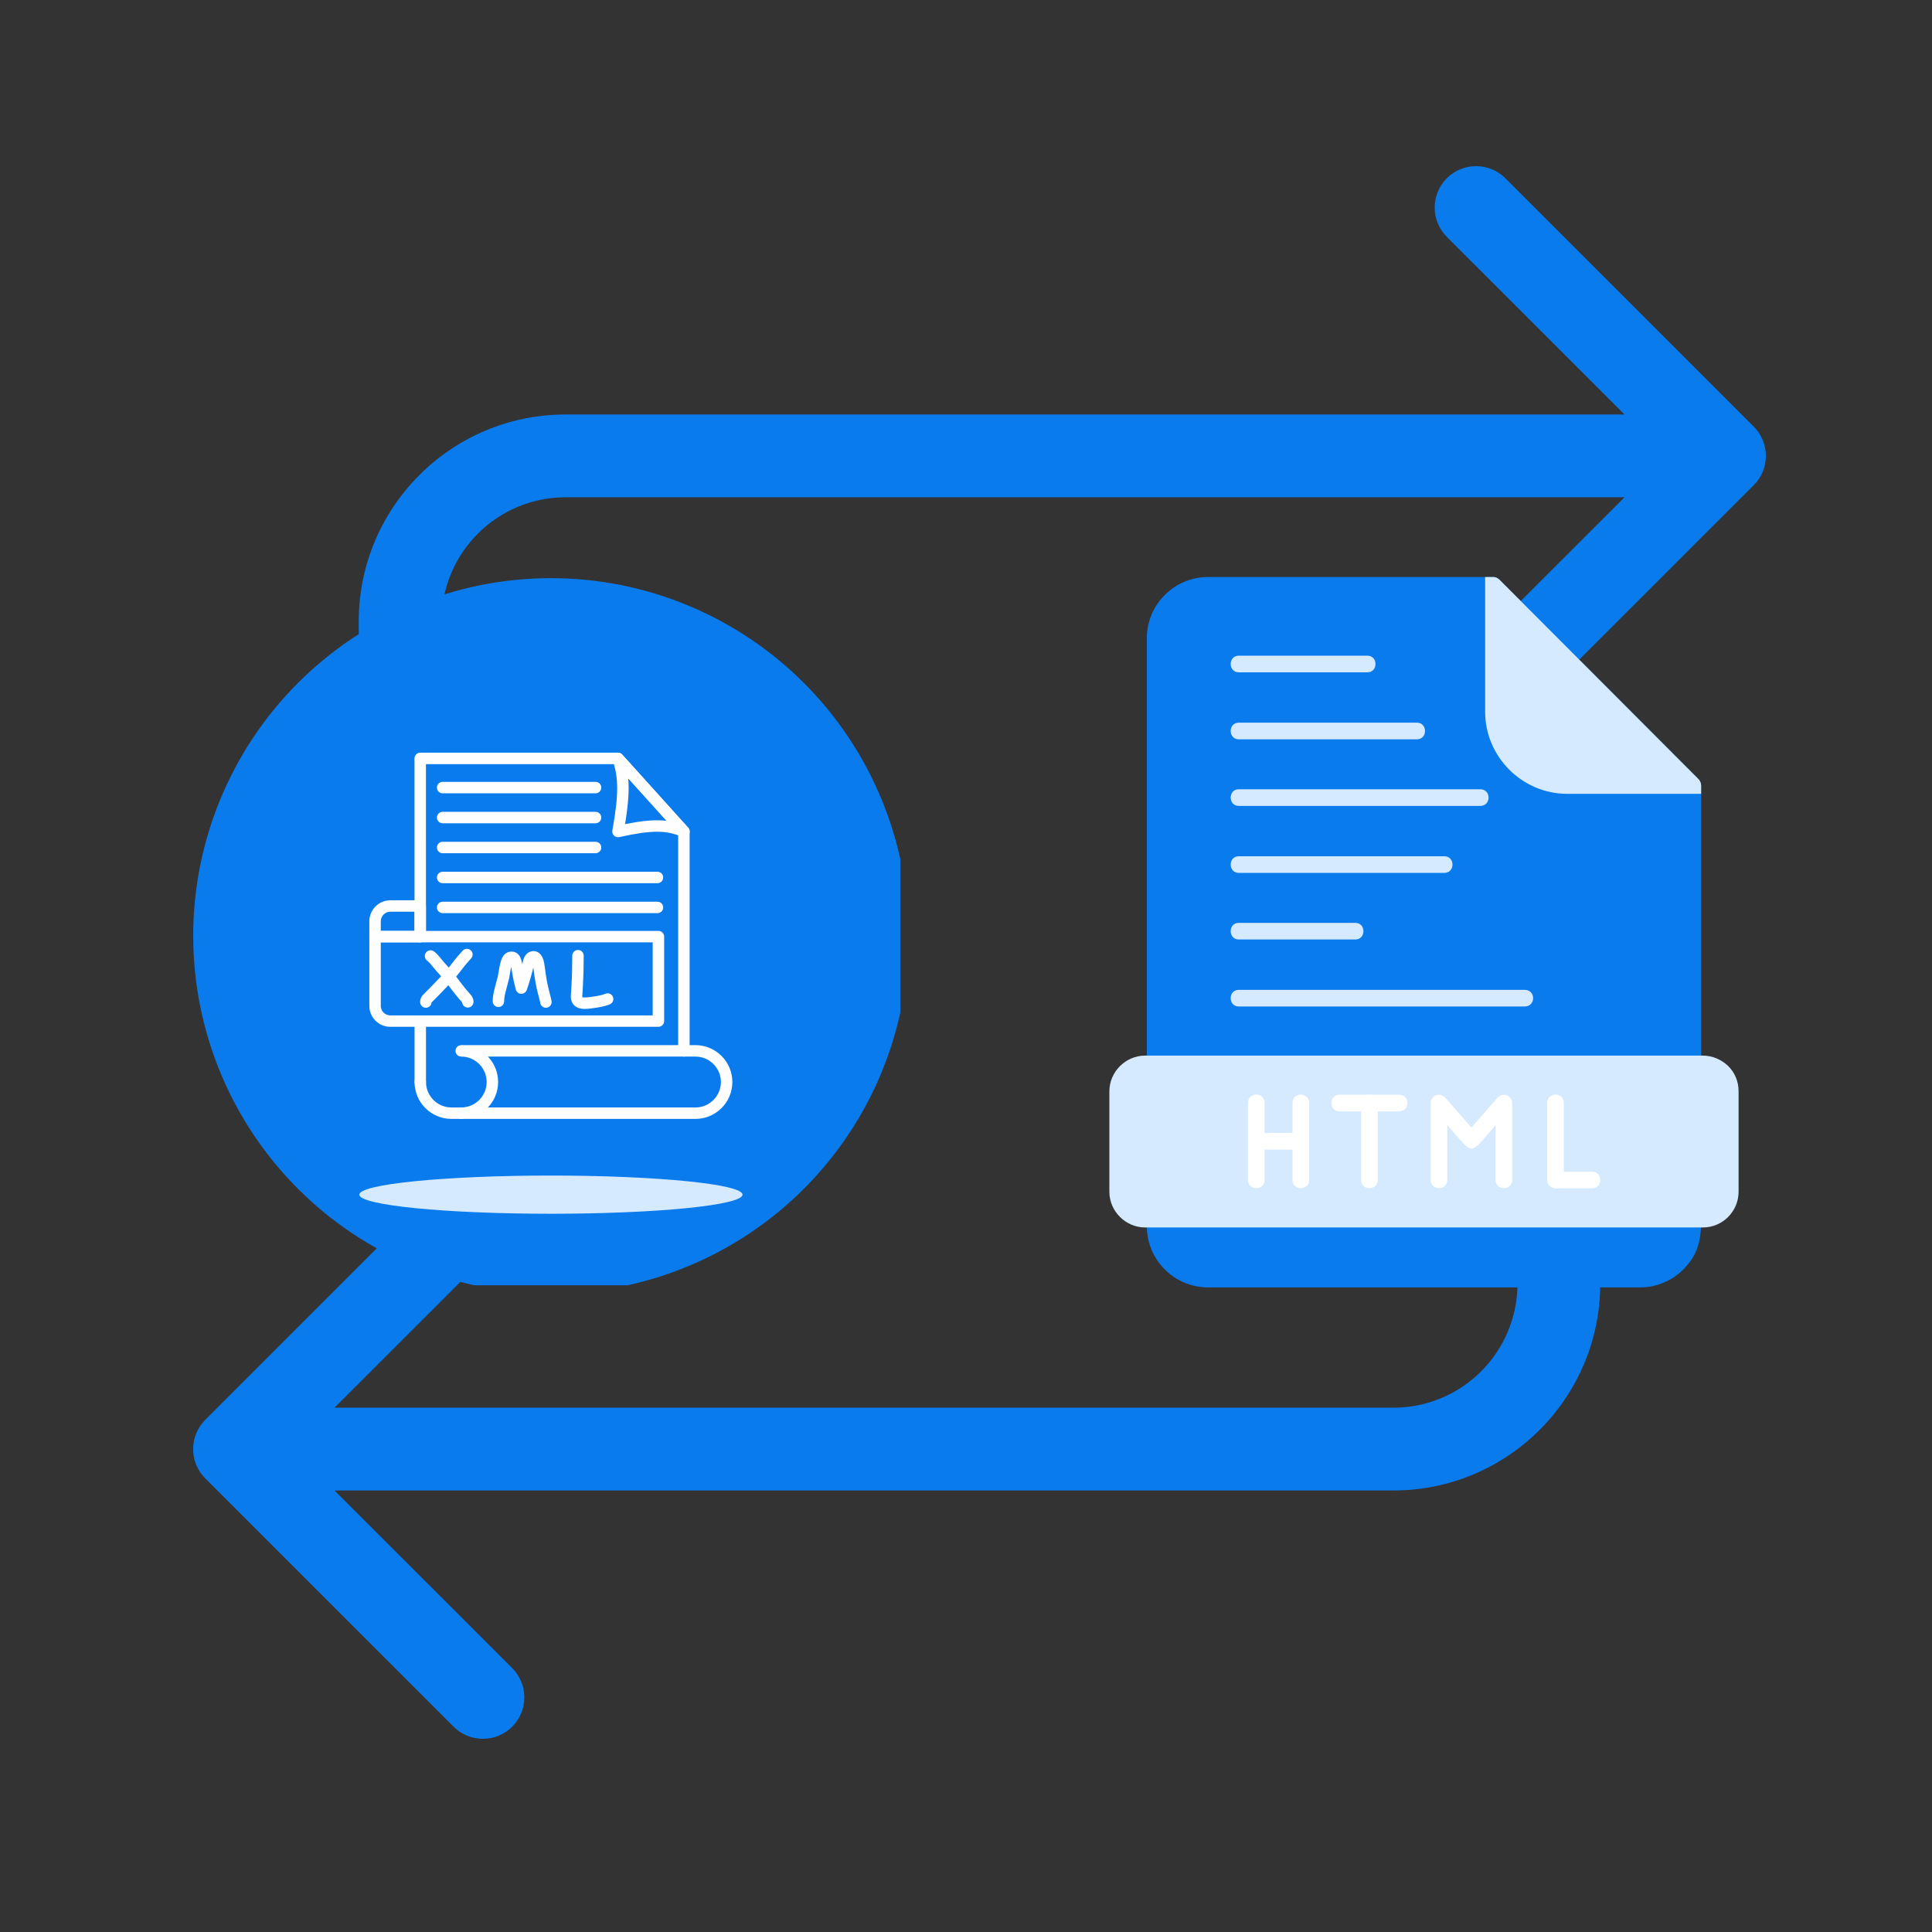 <svg xmlns="http://www.w3.org/2000/svg" xmlns:xlink="http://www.w3.org/1999/xlink" width="500" zoomAndPan="magnify" viewBox="0 0 375 375" height="500" preserveAspectRatio="xMidYMid meet" version="1.0"><rect x="0" y="0" width="375" height="375" fill="#333333" stroke="none"/><defs><clipPath id="7bd64937bd"><path d="M 37.5 32.258 L 342.75 32.258 L 342.75 337.508 L 37.5 337.508 Z M 37.5 32.258 " clip-rule="nonzero"/></clipPath><clipPath id="fb1710a543"><path d="M 215.297 204 L 337.547 204 L 337.547 239 L 215.297 239 Z M 215.297 204 " clip-rule="nonzero"/></clipPath><clipPath id="387b69e91c"><path d="M 37.5 112.219 L 174.75 112.219 L 174.75 249.469 L 37.5 249.469 Z M 37.5 112.219 " clip-rule="nonzero"/></clipPath></defs><g clip-path="url(#7bd64937bd)"><path fill="#097bed" d="M 340.395 82.801 C 341.848 84.254 342.754 86.262 342.754 88.484 C 342.754 90.711 341.855 92.719 340.395 94.172 L 292.195 142.367 C 290.742 143.824 288.727 144.723 286.512 144.723 C 282.066 144.723 278.469 141.125 278.469 136.684 C 278.469 134.465 279.371 132.449 280.824 130.996 L 315.316 96.52 L 109.793 96.52 C 96.484 96.52 85.695 107.305 85.695 120.617 L 85.695 152.746 C 85.695 157.18 82.098 160.781 77.664 160.781 C 73.23 160.781 69.629 157.18 69.629 152.746 L 69.629 120.617 C 69.629 98.438 87.617 80.453 109.793 80.453 L 315.316 80.453 L 280.824 45.977 C 279.371 44.523 278.469 42.508 278.469 40.289 C 278.469 35.848 282.066 32.25 286.512 32.25 C 288.727 32.25 290.742 33.148 292.195 34.605 Z M 302.574 208.977 C 298.141 208.977 294.543 212.574 294.543 217.008 L 294.543 249.137 C 294.543 262.449 283.754 273.234 270.445 273.234 L 64.922 273.234 L 99.414 238.762 C 100.867 237.305 101.77 235.289 101.77 233.074 C 101.77 228.629 98.172 225.031 93.727 225.031 C 91.512 225.031 89.496 225.934 88.043 227.387 L 39.844 275.582 C 38.391 277.035 37.484 279.043 37.484 281.27 C 37.484 283.492 38.383 285.5 39.844 286.957 L 88.043 335.152 C 89.496 336.605 91.512 337.504 93.727 337.504 C 98.172 337.504 101.77 333.906 101.77 329.465 C 101.77 327.246 100.867 325.23 99.414 323.777 L 64.922 289.301 L 270.445 289.301 C 292.621 289.301 310.609 271.316 310.609 249.137 L 310.609 217.008 C 310.609 212.574 307.008 208.977 302.574 208.977 Z M 302.574 208.977 " fill-opacity="1" fill-rule="nonzero"/></g><path fill="#097bed" d="M 222.676 236.473 C 222.598 236.395 222.598 236.23 222.598 236.148 L 222.598 123.875 C 222.598 117.332 227.93 112 234.473 112 L 289.883 112 C 290.367 112 290.77 112.242 291.094 112.566 L 329.785 151.336 C 330.027 151.66 330.188 152.062 330.188 152.469 L 330.188 236.148 C 330.188 236.23 330.188 236.312 330.188 236.395 C 330.188 236.473 330.188 236.555 330.188 236.637 C 330.188 240.512 329.703 243.422 326.715 246.41 C 324.617 248.508 321.629 249.883 318.395 249.883 L 234.473 249.883 C 227.93 249.883 222.598 244.551 222.598 238.008 C 222.598 237.605 222.598 237.039 222.676 236.473 Z M 222.676 236.473 " fill-opacity="1" fill-rule="nonzero"/><path fill="#d5eafe" d="M 288.266 112 L 289.883 112 C 290.367 112 290.77 112.242 291.094 112.566 L 329.785 151.336 C 330.027 151.66 330.188 152.062 330.188 152.469 L 330.188 154.082 L 304.18 154.082 C 295.457 154.082 288.266 146.895 288.266 138.172 Z M 288.266 112 " fill-opacity="1" fill-rule="nonzero"/><g clip-path="url(#fb1710a543)"><path fill="#d5eafe" d="M 222.273 204.891 L 330.512 204.891 C 332.449 204.891 334.148 205.699 335.441 206.91 C 336.73 208.203 337.457 209.898 337.457 211.836 L 337.457 231.305 C 337.457 235.102 334.391 238.25 330.512 238.25 L 222.273 238.25 C 218.477 238.25 215.328 235.102 215.328 231.305 L 215.328 211.836 C 215.328 208.039 218.477 204.891 222.273 204.891 Z M 222.273 204.891 " fill-opacity="1" fill-rule="nonzero"/></g><path fill="#d5eafe" d="M 240.449 130.496 C 238.348 130.496 238.348 127.266 240.449 127.266 L 265.406 127.266 C 267.508 127.266 267.508 130.496 265.406 130.496 Z M 240.449 130.496 " fill-opacity="1" fill-rule="nonzero"/><path fill="#d5eafe" d="M 240.449 143.5 C 238.348 143.5 238.348 140.27 240.449 140.27 L 275.02 140.27 C 277.121 140.27 277.121 143.5 275.02 143.5 Z M 240.449 143.5 " fill-opacity="1" fill-rule="nonzero"/><path fill="#d5eafe" d="M 240.449 156.426 C 238.348 156.426 238.348 153.195 240.449 153.195 L 287.297 153.195 C 289.48 153.195 289.48 156.426 287.297 156.426 Z M 240.449 156.426 " fill-opacity="1" fill-rule="nonzero"/><path fill="#d5eafe" d="M 240.449 169.43 C 238.348 169.43 238.348 166.199 240.449 166.199 L 280.352 166.199 C 282.449 166.199 282.449 169.43 280.352 169.43 Z M 240.449 169.43 " fill-opacity="1" fill-rule="nonzero"/><path fill="#d5eafe" d="M 240.449 182.355 C 238.348 182.355 238.348 179.125 240.449 179.125 L 263.066 179.125 C 265.164 179.125 265.164 182.355 263.066 182.355 Z M 240.449 182.355 " fill-opacity="1" fill-rule="nonzero"/><path fill="#d5eafe" d="M 240.449 195.359 C 238.348 195.359 238.348 192.129 240.449 192.129 L 295.941 192.129 C 298.121 192.129 298.121 195.359 295.941 195.359 Z M 240.449 195.359 " fill-opacity="1" fill-rule="nonzero"/><path fill="#ffffff" d="M 280.918 229.043 C 280.918 231.141 277.684 231.141 277.684 229.043 L 277.684 214.098 C 277.684 212.645 279.543 211.836 280.594 213.129 L 285.602 218.863 L 290.691 213.047 C 291.66 211.918 293.516 212.645 293.516 214.098 L 293.516 229.043 C 293.516 231.141 290.285 231.141 290.285 229.043 L 290.285 218.379 C 285.035 224.355 286.328 224.52 280.918 218.379 Z M 280.918 229.043 " fill-opacity="1" fill-rule="nonzero"/><path fill="#ffffff" d="M 300.301 214.098 C 300.301 211.918 303.535 211.918 303.535 214.098 L 303.535 227.426 L 309.027 227.426 C 311.125 227.426 311.125 230.656 309.027 230.656 L 301.918 230.656 C 301.031 230.656 300.301 229.93 300.301 229.043 Z M 300.301 214.098 " fill-opacity="1" fill-rule="nonzero"/><path fill="#ffffff" d="M 259.996 215.715 C 257.895 215.715 257.895 212.484 259.996 212.484 L 271.547 212.484 C 273.727 212.484 273.727 215.715 271.547 215.715 Z M 259.996 215.715 " fill-opacity="1" fill-rule="nonzero"/><path fill="#ffffff" d="M 267.426 229.043 C 267.426 231.141 264.195 231.141 264.195 229.043 L 264.195 214.098 C 264.195 211.918 267.426 211.918 267.426 214.098 Z M 267.426 229.043 " fill-opacity="1" fill-rule="nonzero"/><path fill="#ffffff" d="M 243.84 223.145 C 241.742 223.145 241.742 219.914 243.84 219.914 L 252.484 219.914 C 254.664 219.914 254.664 223.145 252.484 223.145 Z M 243.84 223.145 " fill-opacity="1" fill-rule="nonzero"/><path fill="#ffffff" d="M 245.457 229.043 C 245.457 231.141 242.227 231.141 242.227 229.043 L 242.227 214.098 C 242.227 211.918 245.457 211.918 245.457 214.098 Z M 245.457 229.043 " fill-opacity="1" fill-rule="nonzero"/><path fill="#ffffff" d="M 254.098 229.043 C 254.098 231.141 250.867 231.141 250.867 229.043 L 250.867 214.098 C 250.867 211.918 254.098 211.918 254.098 214.098 Z M 254.098 229.043 " fill-opacity="1" fill-rule="nonzero"/><g clip-path="url(#387b69e91c)"><path fill="#097bed" d="M 176.367 181.648 C 176.367 182.785 176.336 183.922 176.281 185.059 C 176.227 186.191 176.141 187.324 176.031 188.457 C 175.918 189.586 175.781 190.715 175.613 191.836 C 175.445 192.961 175.254 194.082 175.031 195.195 C 174.809 196.309 174.562 197.418 174.285 198.52 C 174.008 199.621 173.707 200.719 173.375 201.805 C 173.047 202.891 172.688 203.973 172.305 205.039 C 171.922 206.109 171.516 207.172 171.082 208.219 C 170.645 209.27 170.184 210.309 169.699 211.336 C 169.215 212.363 168.703 213.379 168.168 214.379 C 167.633 215.383 167.07 216.371 166.488 217.344 C 165.902 218.32 165.297 219.281 164.664 220.223 C 164.031 221.168 163.379 222.098 162.703 223.012 C 162.023 223.922 161.324 224.82 160.605 225.699 C 159.883 226.574 159.141 227.438 158.379 228.277 C 157.617 229.121 156.832 229.941 156.027 230.746 C 155.227 231.551 154.402 232.332 153.562 233.098 C 152.719 233.859 151.859 234.602 150.98 235.32 C 150.102 236.043 149.207 236.742 148.293 237.418 C 147.383 238.094 146.453 238.75 145.508 239.383 C 144.562 240.012 143.602 240.621 142.629 241.203 C 141.652 241.789 140.664 242.348 139.664 242.883 C 138.66 243.418 137.645 243.93 136.617 244.418 C 135.59 244.902 134.555 245.363 133.504 245.797 C 132.453 246.23 131.395 246.641 130.324 247.023 C 129.254 247.406 128.176 247.762 127.09 248.094 C 126 248.422 124.906 248.727 123.805 249 C 122.703 249.277 121.594 249.527 120.477 249.75 C 119.363 249.969 118.246 250.164 117.121 250.332 C 115.996 250.496 114.867 250.637 113.738 250.75 C 112.609 250.859 111.473 250.941 110.34 251 C 109.203 251.055 108.07 251.082 106.934 251.082 C 105.797 251.082 104.66 251.055 103.527 251 C 102.391 250.941 101.258 250.859 100.129 250.75 C 98.996 250.637 97.867 250.496 96.746 250.332 C 95.621 250.164 94.5 249.969 93.387 249.75 C 92.273 249.527 91.164 249.277 90.062 249 C 88.961 248.727 87.863 248.422 86.777 248.094 C 85.691 247.762 84.613 247.406 83.543 247.023 C 82.473 246.641 81.41 246.23 80.363 245.797 C 79.312 245.363 78.273 244.902 77.246 244.418 C 76.219 243.93 75.203 243.418 74.203 242.883 C 73.199 242.348 72.211 241.789 71.238 241.203 C 70.262 240.621 69.305 240.012 68.359 239.383 C 67.414 238.75 66.484 238.094 65.57 237.418 C 64.66 236.742 63.762 236.043 62.887 235.32 C 62.008 234.602 61.148 233.859 60.305 233.098 C 59.461 232.332 58.641 231.551 57.836 230.746 C 57.031 229.941 56.25 229.121 55.488 228.277 C 54.723 227.438 53.98 226.574 53.262 225.699 C 52.539 224.82 51.84 223.922 51.164 223.012 C 50.488 222.098 49.832 221.168 49.203 220.223 C 48.57 219.281 47.961 218.32 47.379 217.344 C 46.793 216.371 46.234 215.383 45.699 214.379 C 45.164 213.379 44.652 212.363 44.168 211.336 C 43.68 210.309 43.219 209.27 42.785 208.219 C 42.352 207.172 41.941 206.109 41.559 205.039 C 41.176 203.973 40.82 202.891 40.488 201.805 C 40.16 200.719 39.855 199.621 39.582 198.52 C 39.305 197.418 39.055 196.309 38.836 195.195 C 38.613 194.082 38.418 192.961 38.25 191.836 C 38.086 190.715 37.945 189.586 37.836 188.457 C 37.723 187.324 37.641 186.191 37.582 185.059 C 37.527 183.922 37.5 182.785 37.5 181.648 C 37.5 180.512 37.527 179.379 37.582 178.242 C 37.641 177.109 37.723 175.977 37.836 174.844 C 37.945 173.715 38.086 172.586 38.25 171.461 C 38.418 170.336 38.613 169.219 38.836 168.105 C 39.055 166.988 39.305 165.883 39.582 164.777 C 39.855 163.676 40.16 162.582 40.488 161.496 C 40.82 160.406 41.176 159.328 41.559 158.258 C 41.941 157.188 42.352 156.129 42.785 155.078 C 43.219 154.027 43.68 152.992 44.168 151.965 C 44.652 150.938 45.164 149.922 45.699 148.918 C 46.234 147.918 46.793 146.93 47.379 145.953 C 47.961 144.98 48.57 144.02 49.203 143.074 C 49.832 142.129 50.488 141.203 51.164 140.289 C 51.84 139.375 52.539 138.48 53.262 137.602 C 53.98 136.723 54.723 135.863 55.488 135.023 C 56.25 134.18 57.031 133.355 57.836 132.555 C 58.641 131.75 59.461 130.965 60.305 130.203 C 61.148 129.441 62.008 128.699 62.887 127.977 C 63.762 127.258 64.66 126.559 65.57 125.883 C 66.484 125.203 67.414 124.551 68.359 123.918 C 69.305 123.289 70.262 122.68 71.238 122.094 C 72.211 121.512 73.199 120.953 74.203 120.414 C 75.203 119.879 76.219 119.371 77.246 118.883 C 78.273 118.398 79.312 117.938 80.363 117.504 C 81.41 117.066 82.473 116.66 83.543 116.277 C 84.613 115.895 85.691 115.535 86.777 115.207 C 87.863 114.879 88.961 114.574 90.062 114.297 C 91.164 114.023 92.273 113.773 93.387 113.551 C 94.5 113.328 95.621 113.137 96.746 112.969 C 97.867 112.801 98.996 112.664 100.129 112.551 C 101.258 112.441 102.391 112.355 103.527 112.301 C 104.66 112.246 105.797 112.219 106.934 112.219 C 108.07 112.219 109.203 112.246 110.34 112.301 C 111.473 112.355 112.609 112.441 113.738 112.551 C 114.867 112.664 115.996 112.801 117.121 112.969 C 118.246 113.137 119.363 113.328 120.477 113.551 C 121.594 113.773 122.703 114.023 123.805 114.297 C 124.906 114.574 126 114.879 127.09 115.207 C 128.176 115.535 129.254 115.895 130.324 116.277 C 131.395 116.66 132.453 117.066 133.504 117.504 C 134.555 117.938 135.59 118.398 136.617 118.883 C 137.645 119.371 138.66 119.879 139.664 120.414 C 140.664 120.953 141.652 121.512 142.629 122.094 C 143.602 122.68 144.562 123.289 145.508 123.918 C 146.453 124.551 147.383 125.203 148.293 125.883 C 149.207 126.559 150.102 127.258 150.98 127.977 C 151.859 128.699 152.719 129.441 153.562 130.203 C 154.402 130.965 155.227 131.75 156.027 132.555 C 156.832 133.355 157.617 134.18 158.379 135.023 C 159.141 135.863 159.883 136.723 160.605 137.602 C 161.324 138.48 162.023 139.375 162.703 140.289 C 163.379 141.203 164.031 142.129 164.664 143.074 C 165.297 144.02 165.902 144.98 166.488 145.953 C 167.07 146.93 167.633 147.918 168.168 148.918 C 168.703 149.922 169.215 150.938 169.699 151.965 C 170.184 152.992 170.645 154.027 171.082 155.078 C 171.516 156.129 171.922 157.188 172.305 158.258 C 172.688 159.328 173.047 160.406 173.375 161.496 C 173.707 162.582 174.008 163.676 174.285 164.777 C 174.562 165.883 174.809 166.988 175.031 168.105 C 175.254 169.219 175.445 170.336 175.613 171.461 C 175.781 172.586 175.918 173.715 176.031 174.844 C 176.141 175.977 176.227 177.109 176.281 178.242 C 176.336 179.379 176.367 180.512 176.367 181.648 Z M 176.367 181.648 " fill-opacity="1" fill-rule="nonzero"/></g><path fill="#d5eafe" d="M 144.129 231.883 C 144.129 232.004 144.066 232.125 143.949 232.246 C 143.828 232.367 143.648 232.484 143.414 232.605 C 143.176 232.723 142.879 232.84 142.527 232.957 C 142.172 233.074 141.762 233.188 141.297 233.301 C 140.828 233.41 140.309 233.523 139.734 233.629 C 139.16 233.734 138.535 233.84 137.859 233.941 C 137.184 234.043 136.457 234.141 135.684 234.234 C 134.91 234.328 134.094 234.418 133.234 234.504 C 132.371 234.59 131.469 234.668 130.527 234.746 C 129.586 234.824 128.609 234.895 127.598 234.965 C 126.586 235.031 125.539 235.094 124.465 235.152 C 123.391 235.207 122.293 235.258 121.168 235.305 C 120.039 235.352 118.895 235.395 117.73 235.43 C 116.562 235.465 115.383 235.492 114.188 235.516 C 112.996 235.539 111.789 235.559 110.578 235.57 C 109.367 235.582 108.152 235.59 106.934 235.59 C 105.715 235.59 104.5 235.582 103.285 235.57 C 102.074 235.559 100.871 235.539 99.676 235.516 C 98.48 235.492 97.301 235.465 96.137 235.43 C 94.969 235.395 93.824 235.352 92.699 235.305 C 91.574 235.258 90.473 235.207 89.398 235.152 C 88.324 235.094 87.281 235.031 86.27 234.965 C 85.254 234.895 84.277 234.824 83.336 234.746 C 82.395 234.668 81.492 234.59 80.633 234.504 C 79.77 234.418 78.953 234.328 78.18 234.234 C 77.406 234.141 76.684 234.043 76.008 233.941 C 75.328 233.84 74.703 233.734 74.129 233.629 C 73.555 233.523 73.035 233.41 72.57 233.301 C 72.102 233.188 71.691 233.074 71.34 232.957 C 70.984 232.84 70.691 232.723 70.453 232.605 C 70.215 232.484 70.035 232.367 69.918 232.246 C 69.797 232.125 69.738 232.004 69.738 231.883 C 69.738 231.762 69.797 231.641 69.918 231.52 C 70.035 231.398 70.215 231.277 70.453 231.156 C 70.691 231.039 70.984 230.922 71.34 230.805 C 71.691 230.688 72.102 230.574 72.57 230.461 C 73.035 230.352 73.555 230.242 74.129 230.133 C 74.703 230.027 75.328 229.922 76.008 229.82 C 76.684 229.723 77.406 229.625 78.18 229.531 C 78.953 229.438 79.77 229.348 80.633 229.262 C 81.492 229.176 82.395 229.094 83.336 229.016 C 84.277 228.938 85.254 228.867 86.27 228.801 C 87.281 228.73 88.324 228.668 89.398 228.613 C 90.473 228.555 91.574 228.504 92.699 228.457 C 93.824 228.41 94.969 228.367 96.137 228.332 C 97.301 228.297 98.48 228.27 99.676 228.246 C 100.871 228.223 102.074 228.203 103.285 228.191 C 104.5 228.18 105.715 228.176 106.934 228.176 C 108.152 228.176 109.367 228.18 110.578 228.191 C 111.789 228.203 112.996 228.223 114.188 228.246 C 115.383 228.27 116.562 228.297 117.73 228.332 C 118.895 228.367 120.039 228.41 121.168 228.457 C 122.293 228.504 123.391 228.555 124.465 228.613 C 125.539 228.668 126.586 228.73 127.598 228.801 C 128.609 228.867 129.586 228.938 130.527 229.016 C 131.469 229.094 132.371 229.176 133.234 229.262 C 134.094 229.348 134.91 229.438 135.684 229.531 C 136.457 229.625 137.184 229.723 137.859 229.82 C 138.535 229.922 139.16 230.027 139.734 230.133 C 140.309 230.242 140.828 230.352 141.297 230.461 C 141.762 230.574 142.172 230.688 142.527 230.805 C 142.879 230.922 143.176 231.039 143.414 231.156 C 143.648 231.277 143.828 231.398 143.949 231.52 C 144.066 231.641 144.129 231.762 144.129 231.883 Z M 144.129 231.883 " fill-opacity="1" fill-rule="nonzero"/><path fill="#fefefe" d="M 90.797 195.566 C 90.215 195.566 89.734 195.117 89.691 194.543 C 89.141 193.949 88.535 193.227 87.879 192.371 L 86.234 190.199 C 85.922 189.789 85.934 189.215 86.27 188.816 C 87.113 187.809 87.738 187.023 88.129 186.484 C 88.535 185.949 89.082 185.312 89.812 184.523 C 90.23 184.07 90.93 184.043 91.383 184.461 C 91.832 184.879 91.859 185.582 91.441 186.031 C 90.773 186.754 90.258 187.352 89.918 187.809 C 89.598 188.242 89.133 188.836 88.535 189.562 L 89.648 191.027 C 90.262 191.828 90.828 192.504 91.32 193.031 C 91.707 193.445 91.91 193.938 91.91 194.457 C 91.91 195.07 91.41 195.566 90.797 195.566 Z M 90.797 195.566 " fill-opacity="1" fill-rule="evenodd"/><path fill="#fefefe" d="M 82.656 195.605 C 82.043 195.605 81.547 195.109 81.547 194.496 C 81.547 193.973 81.746 193.484 82.121 193.082 C 82.387 192.82 82.711 192.492 83.125 192.078 L 83.57 191.629 C 84.113 191.078 84.805 190.359 85.625 189.492 C 85.305 189.125 84.977 188.758 84.637 188.391 C 84.582 188.328 84.27 187.957 83.699 187.258 C 83.398 186.891 83.129 186.621 82.906 186.453 C 82.41 186.086 82.309 185.391 82.676 184.898 C 83.043 184.406 83.738 184.305 84.23 184.672 C 84.605 184.949 84.992 185.332 85.418 185.852 C 85.93 186.48 86.219 186.828 86.281 186.895 C 86.859 187.523 87.434 188.176 87.973 188.816 C 88.332 189.25 88.312 189.883 87.926 190.293 C 86.789 191.5 85.852 192.477 85.145 193.195 L 84.699 193.645 C 84.309 194.035 84 194.348 83.762 194.582 C 83.719 195.156 83.242 195.605 82.656 195.605 Z M 82.656 195.605 " fill-opacity="1" fill-rule="evenodd"/><path fill="#fefefe" d="M 105.961 195.605 C 105.379 195.605 104.902 195.16 104.855 194.59 C 104.836 194.496 104.758 194.137 104.402 192.789 C 104.074 191.551 103.801 190.047 103.586 188.32 C 103.559 188.113 103.535 187.934 103.512 187.785 L 103.426 188.172 C 103.059 189.633 102.66 190.965 102.238 192.16 C 102.078 192.617 101.641 192.914 101.148 192.898 C 100.66 192.879 100.242 192.543 100.117 192.074 C 99.793 190.844 99.547 189.688 99.383 188.629 C 99.324 188.242 99.27 187.934 99.219 187.684 C 99.191 187.809 99.16 187.949 99.129 188.113 L 98.812 189.918 C 98.785 190.059 98.719 190.34 98.188 192.305 C 97.965 193.125 97.852 193.812 97.852 194.352 C 97.852 194.965 97.355 195.465 96.742 195.465 C 96.129 195.465 95.633 194.965 95.633 194.352 C 95.633 193.605 95.766 192.746 96.043 191.723 C 96.492 190.074 96.609 189.609 96.629 189.516 L 96.945 187.707 C 97.148 186.66 97.367 186.016 97.652 185.598 C 98.047 185.02 98.629 184.699 99.289 184.699 C 100.066 184.699 100.703 185.145 101.035 185.918 C 101.117 186.113 101.234 186.438 101.379 187.148 L 101.562 186.324 C 101.57 186.285 101.582 186.242 101.594 186.203 C 102.094 184.766 103.129 184.609 103.551 184.609 C 104.082 184.609 105.043 184.84 105.496 186.387 C 105.594 186.715 105.688 187.242 105.789 188.043 C 105.992 189.672 106.246 191.074 106.551 192.219 C 107.07 194.191 107.07 194.316 107.07 194.492 C 107.07 195.109 106.574 195.605 105.961 195.605 Z M 105.961 195.605 " fill-opacity="1" fill-rule="evenodd"/><path fill="#fefefe" d="M 113.414 195.828 C 111.797 195.828 110.793 194.895 110.793 193.395 C 110.793 193.348 110.797 193.297 110.805 193.25 C 110.816 193.074 110.855 192.449 110.918 191.379 C 111.023 189.641 111.074 187.664 111.074 185.5 C 111.074 184.887 111.57 184.387 112.188 184.387 C 112.801 184.387 113.297 184.887 113.297 185.5 C 113.297 187.707 113.242 189.73 113.137 191.512 L 113.047 192.98 C 113.039 193.082 113.031 193.211 113.016 193.348 C 113.016 193.363 113.016 193.379 113.016 193.395 C 113.016 193.531 113.039 193.582 113.039 193.582 C 113.031 193.562 113.156 193.605 113.41 193.605 C 113.941 193.605 114.648 193.535 115.512 193.391 C 116.656 193.199 117.223 193.016 117.492 192.895 C 118.055 192.648 118.711 192.902 118.957 193.465 C 119.203 194.027 118.949 194.684 118.387 194.93 C 117.816 195.184 116.992 195.395 115.879 195.578 C 114.883 195.746 114.074 195.828 113.414 195.828 Z M 113.414 195.828 " fill-opacity="1" fill-rule="evenodd"/><path fill="#fefefe" d="M 115.594 165.613 L 85.918 165.613 C 85.305 165.613 84.805 165.113 84.805 164.5 C 84.805 163.887 85.305 163.391 85.918 163.391 L 115.594 163.391 C 116.211 163.391 116.707 163.887 116.707 164.5 C 116.707 165.113 116.211 165.613 115.594 165.613 Z M 115.594 165.613 " fill-opacity="1" fill-rule="evenodd"/><path fill="#fefefe" d="M 115.594 159.797 L 85.918 159.797 C 85.305 159.797 84.805 159.301 84.805 158.684 C 84.805 158.07 85.305 157.574 85.918 157.574 L 115.594 157.574 C 116.211 157.574 116.707 158.07 116.707 158.684 C 116.707 159.301 116.211 159.797 115.594 159.797 Z M 115.594 159.797 " fill-opacity="1" fill-rule="evenodd"/><path fill="#fefefe" d="M 115.594 153.98 L 85.918 153.98 C 85.305 153.98 84.805 153.484 84.805 152.871 C 84.805 152.254 85.305 151.758 85.918 151.758 L 115.594 151.758 C 116.211 151.758 116.707 152.254 116.707 152.871 C 116.707 153.484 116.211 153.98 115.594 153.98 Z M 115.594 153.98 " fill-opacity="1" fill-rule="evenodd"/><path fill="#fefefe" d="M 127.617 171.426 L 85.918 171.426 C 85.305 171.426 84.805 170.93 84.805 170.316 C 84.805 169.703 85.305 169.207 85.918 169.207 L 127.617 169.207 C 128.23 169.207 128.727 169.703 128.727 170.316 C 128.727 170.93 128.23 171.426 127.617 171.426 Z M 127.617 171.426 " fill-opacity="1" fill-rule="evenodd"/><path fill="#fefefe" d="M 127.617 177.242 L 85.918 177.242 C 85.305 177.242 84.805 176.746 84.805 176.133 C 84.805 175.52 85.305 175.02 85.918 175.02 L 127.617 175.02 C 128.23 175.02 128.727 175.52 128.727 176.133 C 128.727 176.746 128.23 177.242 127.617 177.242 Z M 127.617 177.242 " fill-opacity="1" fill-rule="evenodd"/><path fill="#fefefe" d="M 134.988 217.18 L 89.523 217.18 C 88.91 217.18 88.414 216.68 88.414 216.066 C 88.414 215.453 88.91 214.957 89.523 214.957 C 92.246 214.957 94.461 212.742 94.461 210.02 C 94.461 207.297 92.246 205.082 89.523 205.082 C 88.91 205.082 88.414 204.586 88.414 203.973 C 88.414 203.355 88.91 202.859 89.523 202.859 L 134.988 202.859 C 138.938 202.859 142.148 206.07 142.148 210.02 C 142.148 213.965 138.938 217.18 134.988 217.18 Z M 94.703 214.957 L 134.988 214.957 C 137.711 214.957 139.926 212.742 139.926 210.02 C 139.926 207.297 137.711 205.082 134.988 205.082 L 94.703 205.082 C 95.93 206.367 96.684 208.105 96.684 210.02 C 96.684 211.934 95.93 213.672 94.703 214.957 Z M 94.703 214.957 " fill-opacity="1" fill-rule="evenodd"/><path fill="#fefefe" d="M 89.523 217.18 L 87.625 217.18 C 83.676 217.18 80.465 213.965 80.465 210.02 C 80.465 209.406 80.961 208.91 81.578 208.91 C 82.191 208.91 82.688 209.406 82.688 210.02 C 82.688 212.742 84.902 214.957 87.625 214.957 L 89.523 214.957 C 90.137 214.957 90.637 215.453 90.637 216.066 C 90.637 216.68 90.137 217.18 89.523 217.18 Z M 89.523 217.18 " fill-opacity="1" fill-rule="evenodd"/><path fill="#fefefe" d="M 81.578 211.129 C 80.961 211.129 80.465 210.633 80.465 210.02 L 80.465 198.195 C 80.465 197.582 80.961 197.086 81.574 197.086 C 82.188 197.086 82.684 197.582 82.684 198.195 L 82.688 210.02 C 82.688 210.633 82.191 211.129 81.578 211.129 Z M 132.746 205.082 C 132.129 205.082 131.633 204.586 131.633 203.969 L 131.633 161.824 L 119.453 148.316 L 82.676 148.316 L 82.68 181.797 C 82.68 182.41 82.184 182.906 81.57 182.906 C 80.957 182.906 80.461 182.41 80.461 181.797 L 80.453 147.203 C 80.453 146.91 80.57 146.629 80.777 146.418 C 80.988 146.211 81.27 146.094 81.562 146.094 L 119.949 146.094 C 120.266 146.094 120.562 146.227 120.773 146.461 L 133.57 160.652 C 133.754 160.855 133.855 161.121 133.855 161.395 L 133.855 203.969 C 133.855 204.582 133.359 205.082 132.746 205.082 Z M 132.746 205.082 " fill-opacity="1" fill-rule="evenodd"/><path fill="#fefefe" d="M 132.742 162.508 C 132.594 162.508 132.441 162.477 132.293 162.41 C 130.785 161.742 129.32 161.441 127.547 161.441 C 125.695 161.441 123.426 161.762 120.191 162.48 C 119.828 162.562 119.449 162.453 119.18 162.195 C 118.91 161.938 118.789 161.566 118.855 161.199 C 120.094 154.344 120.105 150.906 118.902 147.582 C 118.723 147.082 118.922 146.523 119.379 146.254 C 119.836 145.977 120.418 146.066 120.773 146.461 L 133.48 160.555 C 133.719 160.758 133.867 161.062 133.867 161.395 C 133.867 162.008 133.371 162.504 132.758 162.508 C 132.754 162.508 132.75 162.508 132.742 162.508 Z M 121.938 151.066 C 122.148 153.422 121.945 156.18 121.32 159.969 C 124.879 159.258 127.25 159.07 129.379 159.324 Z M 121.938 151.066 " fill-opacity="1" fill-rule="evenodd"/><path fill="#fefefe" d="M 127.797 199.305 L 75.754 199.305 C 73.512 199.305 71.688 197.484 71.688 195.242 L 71.688 181.797 C 71.688 181.184 72.188 180.688 72.801 180.688 L 127.797 180.688 C 128.41 180.688 128.91 181.184 128.91 181.797 L 128.91 198.195 C 128.91 198.809 128.41 199.305 127.797 199.305 Z M 73.91 182.906 L 73.91 195.242 C 73.91 196.258 74.734 197.086 75.75 197.086 L 126.688 197.086 L 126.688 182.906 Z M 73.91 182.906 " fill-opacity="1" fill-rule="evenodd"/><path fill="#fefefe" d="M 81.562 182.906 L 72.801 182.906 C 72.184 182.906 71.688 182.41 71.688 181.797 L 71.688 178.824 C 71.688 176.574 73.52 174.742 75.77 174.742 L 81.562 174.742 C 82.176 174.742 82.676 175.238 82.676 175.852 L 82.676 181.797 C 82.676 182.41 82.176 182.906 81.562 182.906 Z M 73.91 180.688 L 80.453 180.688 L 80.453 176.965 L 75.77 176.965 C 74.746 176.965 73.91 177.797 73.91 178.824 Z M 73.91 180.688 " fill-opacity="1" fill-rule="evenodd"/></svg>
